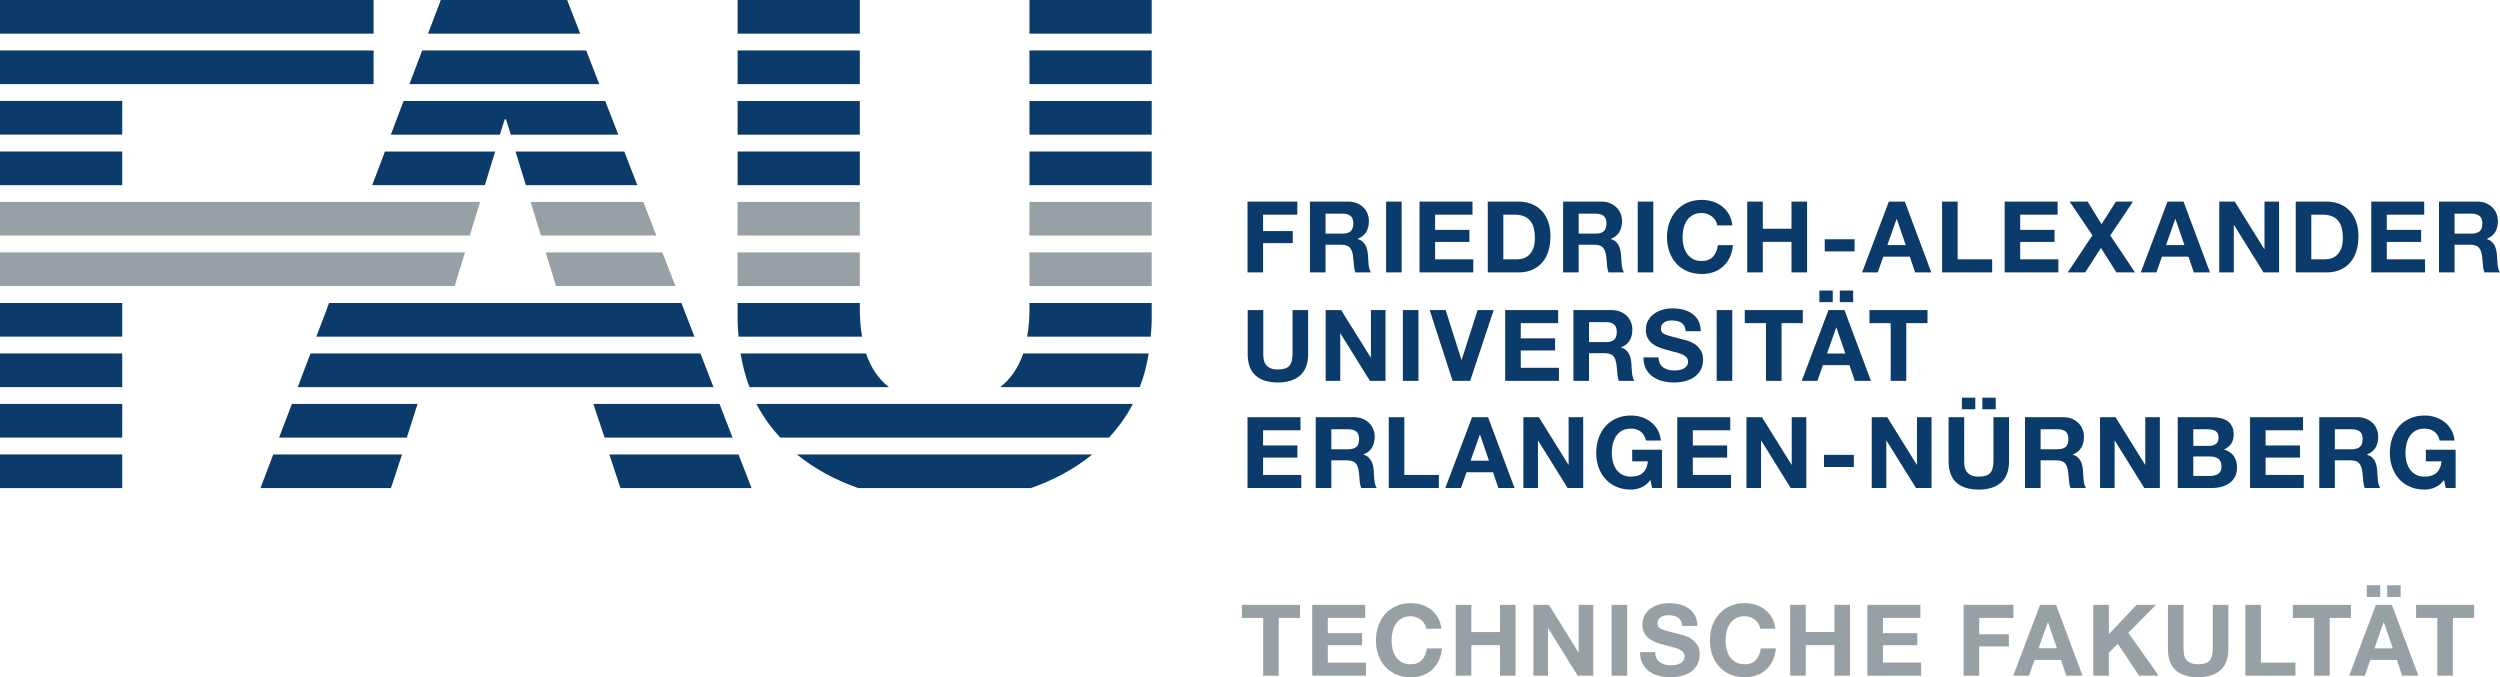 <?xml version="1.0" encoding="UTF-8" standalone="no"?>
<!-- Created with Inkscape (http://www.inkscape.org/) -->

<svg
   xmlns:dc="http://purl.org/dc/elements/1.1/"
   xmlns:cc="http://creativecommons.org/ns#"
   xmlns:rdf="http://www.w3.org/1999/02/22-rdf-syntax-ns#"
   xmlns:svg="http://www.w3.org/2000/svg"
   xmlns="http://www.w3.org/2000/svg"
   xmlns:sodipodi="http://sodipodi.sourceforge.net/DTD/sodipodi-0.dtd"
   xmlns:inkscape="http://www.inkscape.org/namespaces/inkscape"
   version="1.1"
   width="270.709"
   height="73.336"
   id="svg2"
   xml:space="preserve"
   inkscape:version="0.48.2 r9819"
   sodipodi:docname="techfak.svg"><sodipodi:namedview
     pagecolor="#ffffff"
     bordercolor="#666666"
     borderopacity="1"
     objecttolerance="10"
     gridtolerance="10"
     guidetolerance="10"
     inkscape:pageopacity="0"
     inkscape:pageshadow="2"
     inkscape:window-width="1686"
     inkscape:window-height="1270"
     id="namedview78"
     showgrid="false"
     fit-margin-top="0"
     fit-margin-left="0"
     fit-margin-right="0"
     fit-margin-bottom="0"
     inkscape:zoom="0.43274117"
     inkscape:cx="-24.803125"
     inkscape:cy="9.2031284"
     inkscape:window-x="0"
     inkscape:window-y="0"
     inkscape:window-maximized="0"
     inkscape:current-layer="svg2" /><defs
     id="defs6"><clipPath
       id="clipPath16"><path
         d="m 0.015,159.307 595.26,0 0,-159.292 -595.26,0 0,159.292 z"
         id="path18"
         inkscape:connector-curvature="0" /></clipPath></defs><g
     transform="matrix(1.25,0,0,-1.25,-396.85,163.7)"
     id="g10"><g
       transform="translate(425.066,77.43)"
       id="g22"><path
         d="m 0,0 0,1.135 5.027,0 0,-1.135 -1.838,0 0,-5 -1.35,0 0,5 L 0,0 z m 10.676,1.135 0,-1.135 -3.24,0 0,-1.315 2.974,0 0,-1.048 -2.974,0 0,-1.504 3.309,0 0,-1.133 -4.658,0 0,6.135 4.589,0 z m 5.138,-1.638 c -0.08,0.129 -0.181,0.243 -0.301,0.339 -0.121,0.098 -0.257,0.174 -0.409,0.229 -0.151,0.054 -0.31,0.081 -0.477,0.081 -0.303,0 -0.561,-0.059 -0.773,-0.176 -0.212,-0.117 -0.384,-0.275 -0.516,-0.473 -0.132,-0.198 -0.227,-0.422 -0.288,-0.674 -0.06,-0.253 -0.09,-0.513 -0.09,-0.782 0,-0.258 0.03,-0.509 0.09,-0.752 0.061,-0.244 0.156,-0.463 0.288,-0.658 0.132,-0.195 0.304,-0.351 0.516,-0.468 0.212,-0.118 0.47,-0.177 0.773,-0.177 0.413,0 0.735,0.126 0.967,0.378 0.233,0.253 0.374,0.585 0.426,0.997 l 1.307,0 c -0.036,-0.383 -0.124,-0.73 -0.268,-1.039 -0.143,-0.31 -0.331,-0.573 -0.566,-0.791 -0.236,-0.218 -0.511,-0.384 -0.826,-0.498 -0.314,-0.115 -0.662,-0.172 -1.04,-0.172 -0.468,0 -0.892,0.082 -1.267,0.244 -0.376,0.164 -0.692,0.389 -0.949,0.676 -0.258,0.286 -0.456,0.622 -0.593,1.009 -0.139,0.387 -0.207,0.804 -0.207,1.251 0,0.458 0.068,0.883 0.207,1.276 0.137,0.393 0.335,0.734 0.593,1.027 0.257,0.292 0.573,0.521 0.949,0.688 0.375,0.165 0.799,0.248 1.267,0.248 0.339,0 0.659,-0.048 0.958,-0.145 0.302,-0.098 0.571,-0.239 0.808,-0.426 0.238,-0.186 0.435,-0.417 0.59,-0.692 0.154,-0.274 0.252,-0.59 0.292,-0.945 l -1.307,0 c -0.022,0.154 -0.074,0.296 -0.154,0.425 m 4.056,1.638 0,-2.356 2.484,0 0,2.356 1.349,0 0,-6.135 -1.349,0 0,2.646 -2.484,0 0,-2.646 -1.35,0 0,6.135 1.35,0 z m 6.721,0 2.562,-4.117 0.016,0 0,4.117 1.264,0 0,-6.135 -1.349,0 -2.553,4.106 -0.018,0 0,-4.106 -1.263,0 0,6.135 1.341,0 z M 33.372,-5 l -1.349,0 0,6.135 1.349,0 0,-6.135 z m 2.532,1.511 c 0.074,-0.143 0.174,-0.26 0.297,-0.348 0.123,-0.089 0.267,-0.155 0.433,-0.198 0.166,-0.043 0.338,-0.065 0.516,-0.065 0.12,0 0.249,0.011 0.387,0.031 0.136,0.019 0.266,0.058 0.386,0.116 0.121,0.057 0.221,0.136 0.301,0.236 0.08,0.1 0.12,0.228 0.12,0.382 0,0.166 -0.053,0.301 -0.158,0.404 -0.106,0.103 -0.245,0.189 -0.417,0.259 -0.172,0.068 -0.366,0.128 -0.585,0.179 -0.217,0.053 -0.437,0.11 -0.662,0.173 -0.229,0.057 -0.452,0.127 -0.67,0.21 -0.218,0.084 -0.412,0.19 -0.584,0.322 -0.172,0.133 -0.312,0.297 -0.417,0.495 -0.106,0.197 -0.159,0.437 -0.159,0.717 0,0.316 0.067,0.589 0.202,0.821 0.135,0.232 0.311,0.425 0.528,0.58 0.218,0.154 0.464,0.27 0.74,0.344 0.275,0.075 0.549,0.111 0.824,0.111 0.321,0 0.63,-0.035 0.925,-0.107 0.294,-0.071 0.557,-0.188 0.786,-0.348 0.229,-0.16 0.411,-0.365 0.546,-0.615 0.133,-0.249 0.202,-0.551 0.202,-0.906 l -1.307,0 c -0.012,0.183 -0.05,0.335 -0.116,0.456 -0.066,0.12 -0.153,0.214 -0.262,0.283 -0.109,0.069 -0.233,0.118 -0.374,0.146 -0.14,0.029 -0.293,0.043 -0.46,0.043 -0.108,0 -0.217,-0.011 -0.326,-0.034 -0.109,-0.023 -0.208,-0.064 -0.297,-0.12 -0.089,-0.058 -0.162,-0.129 -0.219,-0.215 -0.057,-0.086 -0.086,-0.195 -0.086,-0.327 0,-0.12 0.023,-0.218 0.069,-0.292 0.046,-0.074 0.136,-0.144 0.27,-0.206 0.135,-0.063 0.322,-0.126 0.559,-0.189 0.237,-0.064 0.55,-0.143 0.933,-0.241 0.114,-0.023 0.273,-0.065 0.477,-0.125 0.203,-0.06 0.404,-0.155 0.606,-0.288 0.201,-0.132 0.374,-0.308 0.519,-0.529 0.148,-0.22 0.22,-0.502 0.22,-0.846 0,-0.281 -0.055,-0.541 -0.164,-0.781 -0.109,-0.242 -0.27,-0.449 -0.485,-0.624 -0.214,-0.174 -0.481,-0.311 -0.799,-0.408 -0.318,-0.097 -0.686,-0.146 -1.105,-0.146 -0.338,0 -0.666,0.041 -0.983,0.125 -0.319,0.083 -0.6,0.213 -0.843,0.39 -0.243,0.178 -0.437,0.405 -0.58,0.68 -0.144,0.274 -0.212,0.601 -0.206,0.979 l 1.305,0 c 0,-0.206 0.038,-0.381 0.113,-0.524 m 8.836,2.986 c -0.08,0.129 -0.18,0.243 -0.301,0.339 -0.12,0.098 -0.256,0.174 -0.407,0.229 -0.153,0.054 -0.311,0.081 -0.477,0.081 -0.305,0 -0.562,-0.059 -0.774,-0.176 -0.211,-0.117 -0.383,-0.275 -0.516,-0.473 -0.132,-0.198 -0.228,-0.422 -0.288,-0.674 -0.06,-0.253 -0.09,-0.513 -0.09,-0.782 0,-0.258 0.03,-0.509 0.09,-0.752 0.06,-0.244 0.156,-0.463 0.288,-0.658 0.133,-0.195 0.305,-0.351 0.516,-0.468 0.212,-0.118 0.469,-0.177 0.774,-0.177 0.412,0 0.734,0.126 0.966,0.378 0.231,0.253 0.374,0.585 0.426,0.997 l 1.306,0 c -0.035,-0.383 -0.123,-0.73 -0.266,-1.039 -0.144,-0.31 -0.333,-0.573 -0.568,-0.791 -0.235,-0.218 -0.509,-0.384 -0.825,-0.498 -0.314,-0.115 -0.661,-0.172 -1.039,-0.172 -0.471,0 -0.893,0.082 -1.268,0.244 -0.375,0.164 -0.692,0.389 -0.95,0.676 -0.257,0.286 -0.456,0.622 -0.593,1.009 -0.137,0.387 -0.206,0.804 -0.206,1.251 0,0.458 0.069,0.883 0.206,1.276 0.137,0.393 0.336,0.734 0.593,1.027 0.258,0.292 0.575,0.521 0.95,0.688 0.375,0.165 0.797,0.248 1.268,0.248 0.338,0 0.657,-0.048 0.957,-0.145 0.301,-0.098 0.57,-0.239 0.809,-0.426 0.238,-0.186 0.433,-0.417 0.589,-0.692 0.154,-0.274 0.252,-0.59 0.292,-0.945 l -1.307,0 c -0.023,0.154 -0.074,0.296 -0.155,0.425 m 4.099,1.638 0,-2.356 2.484,0 0,2.356 1.349,0 0,-6.135 -1.349,0 0,2.646 -2.484,0 0,-2.646 -1.349,0 0,6.135 1.349,0 z m 9.928,0 0,-1.135 -3.24,0 0,-1.315 2.972,0 0,-1.048 -2.972,0 0,-1.504 3.308,0 0,-1.133 -4.658,0 0,6.135 4.59,0 z m 8.061,0 0,-1.135 -2.965,0 0,-1.418 2.569,0 0,-1.048 -2.569,0 0,-2.534 -1.35,0 0,6.135 4.315,0 z m 3.771,-3.765 -0.772,2.252 -0.018,0 -0.799,-2.252 1.589,0 z M 70.523,1.135 72.817,-5 l -1.401,0 -0.463,1.364 -2.296,0 -0.481,-1.364 -1.358,0 2.321,6.135 1.384,0 z m 4.575,0 0,-2.544 2.397,2.544 1.685,0 -2.397,-2.424 2.63,-3.711 -1.695,0 -1.847,2.758 -0.773,-0.783 0,-1.975 -1.35,0 0,6.135 1.35,0 z m 9.655,-5.669 c -0.464,-0.403 -1.105,-0.605 -1.924,-0.605 -0.832,0 -1.474,0.201 -1.93,0.601 -0.455,0.401 -0.683,1.02 -0.683,1.857 l 0,3.816 1.349,0 0,-3.816 c 0,-0.167 0.015,-0.33 0.043,-0.49 0.029,-0.161 0.089,-0.303 0.18,-0.426 0.092,-0.123 0.219,-0.223 0.383,-0.3 0.163,-0.078 0.382,-0.117 0.658,-0.117 0.481,0 0.814,0.108 0.997,0.323 0.183,0.214 0.275,0.551 0.275,1.01 l 0,3.816 1.35,0 0,-3.816 c 0,-0.831 -0.233,-1.448 -0.698,-1.853 m 3.518,5.669 0,-5.002 2.991,0 0,-1.133 -4.34,0 0,6.135 1.349,0 z M 91.04,0 l 0,1.135 5.028,0 0,-1.135 -1.839,0 0,-5 -1.35,0 0,5 -1.839,0 z m 7.563,1.822 -1.16,0 0,1.006 1.16,0 0,-1.006 z m 1.77,0 -1.161,0 0,1.006 1.161,0 0,-1.006 z m -0.678,-4.452 -0.774,2.252 -0.017,0 -0.8,-2.252 1.591,0 z m -0.078,3.765 2.295,-6.135 -1.402,0 -0.464,1.364 -2.294,0 -0.481,-1.364 -1.358,0 2.32,6.135 1.384,0 z M 101.712,0 l 0,1.135 5.029,0 0,-1.135 -1.84,0 0,-5 -1.349,0 0,5 -1.84,0"
         id="path24"
         style="fill:#96a0a5;fill-opacity:1;fill-rule:nonzero;stroke:none"
         inkscape:connector-curvature="0" /></g><g
       transform="translate(430.137,94.82)"
       id="g26"><path
         d="m 0,0 0,-1.135 -3.241,0 0,-1.314 2.974,0 0,-1.049 -2.974,0 0,-1.504 3.309,0 0,-1.134 -4.658,0 L -4.59,0 0,0 z m 4.148,-2.776 c 0.311,0 0.542,0.068 0.697,0.206 0.156,0.138 0.233,0.361 0.233,0.671 0,0.297 -0.077,0.514 -0.233,0.649 -0.155,0.135 -0.386,0.202 -0.697,0.202 l -1.476,0 0,-1.728 1.476,0 z M 4.631,0 c 0.274,0 0.523,-0.044 0.743,-0.134 0.22,-0.088 0.409,-0.21 0.567,-0.365 0.157,-0.154 0.278,-0.334 0.36,-0.537 0.084,-0.203 0.125,-0.423 0.125,-0.657 0,-0.361 -0.076,-0.673 -0.227,-0.936 C 6.048,-2.893 5.8,-3.094 5.456,-3.231 l 0,-0.018 C 5.622,-3.294 5.759,-3.365 5.868,-3.46 5.976,-3.554 6.066,-3.665 6.134,-3.794 6.203,-3.923 6.254,-4.065 6.285,-4.22 6.316,-4.374 6.338,-4.529 6.349,-4.684 6.355,-4.781 6.361,-4.896 6.367,-5.027 6.373,-5.16 6.383,-5.294 6.397,-5.431 6.411,-5.569 6.434,-5.699 6.466,-5.823 6.497,-5.946 6.545,-6.05 6.607,-6.136 l -1.349,0 C 5.183,-5.941 5.137,-5.71 5.121,-5.44 5.103,-5.171 5.078,-4.913 5.044,-4.667 4.997,-4.346 4.9,-4.11 4.751,-3.961 4.602,-3.813 4.358,-3.739 4.019,-3.739 l -1.347,0 0,-2.397 -1.35,0 0,6.136 3.309,0 z m 4.365,0 0,-5.002 2.99,0 0,-1.134 -4.34,0 0,6.136 1.35,0 z m 7.331,-3.765 -0.775,2.253 -0.016,0 -0.8,-2.253 1.591,0 z M 16.249,0 l 2.295,-6.136 -1.402,0 -0.464,1.366 -2.294,0 -0.482,-1.366 -1.357,0 2.32,6.136 1.384,0 z m 4.4,0 2.562,-4.117 0.016,0 0,4.117 1.264,0 0,-6.136 -1.349,0 -2.553,4.107 -0.018,0 0,-4.107 -1.263,0 0,6.136 1.341,0 z m 8.869,-6.089 c -0.292,-0.123 -0.587,-0.184 -0.884,-0.184 -0.47,0 -0.893,0.081 -1.268,0.245 -0.375,0.162 -0.692,0.387 -0.949,0.674 -0.259,0.286 -0.456,0.624 -0.594,1.01 -0.137,0.386 -0.206,0.803 -0.206,1.25 0,0.458 0.069,0.884 0.206,1.277 0.138,0.392 0.335,0.734 0.594,1.026 0.257,0.292 0.574,0.521 0.949,0.688 0.375,0.166 0.798,0.249 1.268,0.249 0.314,0 0.62,-0.047 0.915,-0.142 0.294,-0.094 0.561,-0.233 0.799,-0.417 0.238,-0.183 0.434,-0.409 0.588,-0.678 0.156,-0.269 0.249,-0.579 0.284,-0.929 l -1.29,0 c -0.08,0.344 -0.234,0.601 -0.463,0.774 -0.229,0.172 -0.507,0.257 -0.833,0.257 -0.305,0 -0.562,-0.058 -0.775,-0.176 -0.211,-0.117 -0.383,-0.275 -0.516,-0.472 -0.13,-0.199 -0.227,-0.423 -0.287,-0.675 -0.06,-0.252 -0.09,-0.513 -0.09,-0.782 0,-0.258 0.03,-0.509 0.09,-0.752 0.06,-0.243 0.157,-0.463 0.287,-0.657 0.133,-0.195 0.305,-0.351 0.516,-0.469 0.213,-0.117 0.47,-0.176 0.775,-0.176 0.446,0 0.792,0.114 1.036,0.339 0.242,0.227 0.384,0.555 0.424,0.985 l -1.358,0 0,1.006 2.578,0 0,-3.318 -0.858,0 -0.138,0.696 c -0.241,-0.31 -0.507,-0.526 -0.8,-0.649 m 7.71,6.089 0,-1.135 -3.241,0 0,-1.314 2.974,0 0,-1.049 -2.974,0 0,-1.504 3.31,0 0,-1.134 -4.659,0 0,6.136 4.59,0 z m 2.747,0 2.562,-4.117 0.017,0 0,4.117 1.264,0 0,-6.136 -1.35,0 -2.552,4.107 -0.017,0 0,-4.107 -1.265,0 0,6.136 1.341,0 z m 7.96,-4.315 -2.587,0 0,1.049 2.587,0 0,-1.049 z M 50.827,0 l 2.561,-4.117 0.017,0 0,4.117 1.264,0 0,-6.136 -1.35,0 -2.552,4.107 -0.017,0 0,-4.107 -1.263,0 0,6.136 1.34,0 z m 7.63,0.688 -1.16,0 0,1.005 1.16,0 0,-1.005 z m 1.77,0 -1.16,0 0,1.005 1.16,0 0,-1.005 z m 0.456,-6.356 c -0.464,-0.404 -1.106,-0.605 -1.924,-0.605 -0.832,0 -1.475,0.199 -1.93,0.601 -0.456,0.401 -0.684,1.02 -0.684,1.856 l 0,3.816 1.349,0 0,-3.816 c 0,-0.166 0.015,-0.329 0.044,-0.49 0.028,-0.16 0.089,-0.302 0.18,-0.424 0.092,-0.124 0.219,-0.225 0.382,-0.302 0.164,-0.077 0.383,-0.116 0.659,-0.116 0.481,0 0.813,0.107 0.996,0.323 0.183,0.215 0.275,0.551 0.275,1.009 l 0,3.816 1.349,0 0,-3.816 c 0,-0.83 -0.232,-1.448 -0.696,-1.852 m 4.91,2.892 c 0.309,0 0.541,0.068 0.696,0.206 0.155,0.138 0.232,0.361 0.232,0.671 0,0.297 -0.077,0.514 -0.232,0.649 -0.155,0.135 -0.387,0.202 -0.696,0.202 l -1.478,0 0,-1.728 1.478,0 z M 66.074,0 c 0.275,0 0.523,-0.044 0.744,-0.134 0.221,-0.088 0.409,-0.21 0.567,-0.365 0.159,-0.154 0.278,-0.334 0.361,-0.537 0.084,-0.203 0.124,-0.423 0.124,-0.657 0,-0.361 -0.075,-0.673 -0.228,-0.936 -0.151,-0.264 -0.398,-0.465 -0.742,-0.602 l 0,-0.018 c 0.166,-0.045 0.303,-0.116 0.412,-0.211 0.11,-0.094 0.197,-0.205 0.267,-0.334 0.068,-0.129 0.119,-0.271 0.149,-0.426 0.031,-0.154 0.054,-0.309 0.066,-0.464 0.006,-0.097 0.01,-0.212 0.016,-0.343 0.006,-0.133 0.017,-0.267 0.031,-0.404 0.014,-0.138 0.037,-0.268 0.069,-0.392 0.031,-0.123 0.078,-0.227 0.141,-0.313 l -1.349,0 c -0.075,0.195 -0.12,0.426 -0.138,0.696 -0.017,0.269 -0.043,0.527 -0.077,0.773 -0.046,0.321 -0.144,0.557 -0.292,0.706 -0.149,0.148 -0.393,0.222 -0.73,0.222 l -1.35,0 0,-2.397 -1.35,0 0,6.136 3.309,0 z m 4.529,0 2.562,-4.117 0.016,0 0,4.117 1.263,0 0,-6.136 -1.349,0 -2.553,4.107 -0.017,0 0,-4.107 -1.263,0 0,6.136 1.341,0 z m 8.105,-2.483 c 0.241,0 0.439,0.056 0.593,0.171 0.155,0.115 0.233,0.301 0.233,0.559 0,0.143 -0.026,0.26 -0.078,0.352 -0.051,0.092 -0.12,0.163 -0.206,0.215 -0.086,0.051 -0.185,0.088 -0.297,0.107 -0.111,0.02 -0.228,0.031 -0.348,0.031 l -1.263,0 0,-1.435 1.366,0 z M 78.88,0 c 0.293,0 0.558,-0.026 0.799,-0.077 0.241,-0.052 0.448,-0.136 0.62,-0.254 0.171,-0.117 0.304,-0.273 0.399,-0.468 0.094,-0.196 0.142,-0.436 0.142,-0.722 0,-0.31 -0.071,-0.567 -0.211,-0.774 -0.14,-0.206 -0.348,-0.375 -0.623,-0.506 0.378,-0.109 0.661,-0.301 0.846,-0.572 0.187,-0.272 0.28,-0.6 0.28,-0.985 0,-0.309 -0.06,-0.576 -0.181,-0.803 -0.12,-0.226 -0.282,-0.411 -0.485,-0.554 -0.204,-0.144 -0.435,-0.249 -0.697,-0.318 -0.26,-0.069 -0.528,-0.103 -0.803,-0.103 l -2.973,0 0,6.136 2.887,0 z m -0.094,-5.088 c 0.131,0 0.258,0.013 0.378,0.039 0.12,0.026 0.225,0.069 0.318,0.129 0.091,0.06 0.164,0.142 0.219,0.245 0.054,0.103 0.082,0.235 0.082,0.395 0,0.316 -0.09,0.54 -0.267,0.675 -0.178,0.134 -0.412,0.202 -0.705,0.202 l -1.469,0 0,-1.685 1.444,0 z m 8.06,5.088 0,-1.135 -3.24,0 0,-1.314 2.974,0 0,-1.049 -2.974,0 0,-1.504 3.309,0 0,-1.134 -4.658,0 0,6.136 4.589,0 z m 4.236,-2.776 c 0.308,0 0.541,0.068 0.695,0.206 0.155,0.138 0.232,0.361 0.232,0.671 0,0.297 -0.077,0.514 -0.232,0.649 -0.154,0.135 -0.387,0.202 -0.695,0.202 l -1.479,0 0,-1.728 1.479,0 z M 91.563,0 c 0.275,0 0.523,-0.044 0.743,-0.134 0.22,-0.088 0.41,-0.21 0.567,-0.365 0.158,-0.154 0.278,-0.334 0.361,-0.537 0.083,-0.203 0.125,-0.423 0.125,-0.657 0,-0.361 -0.076,-0.673 -0.228,-0.936 -0.152,-0.264 -0.4,-0.465 -0.744,-0.602 l 0,-0.018 c 0.166,-0.045 0.304,-0.116 0.414,-0.211 0.107,-0.094 0.197,-0.205 0.266,-0.334 0.068,-0.129 0.118,-0.271 0.15,-0.426 0.032,-0.154 0.052,-0.309 0.065,-0.464 0.005,-0.097 0.011,-0.212 0.018,-0.343 0.004,-0.133 0.014,-0.267 0.029,-0.404 0.014,-0.138 0.037,-0.268 0.068,-0.392 0.032,-0.123 0.079,-0.227 0.142,-0.313 l -1.349,0 c -0.074,0.195 -0.121,0.426 -0.138,0.696 -0.016,0.269 -0.043,0.527 -0.077,0.773 -0.046,0.321 -0.143,0.557 -0.293,0.706 -0.148,0.148 -0.391,0.222 -0.729,0.222 l -1.35,0 0,-2.397 -1.349,0 0,6.136 3.309,0 z m 6.705,-6.089 c -0.291,-0.123 -0.587,-0.184 -0.884,-0.184 -0.47,0 -0.893,0.081 -1.268,0.245 -0.376,0.162 -0.692,0.387 -0.95,0.674 -0.258,0.286 -0.455,0.624 -0.593,1.01 -0.138,0.386 -0.206,0.803 -0.206,1.25 0,0.458 0.068,0.884 0.206,1.277 0.138,0.392 0.335,0.734 0.593,1.026 0.258,0.292 0.574,0.521 0.95,0.688 0.375,0.166 0.798,0.249 1.268,0.249 0.314,0 0.62,-0.047 0.915,-0.142 0.295,-0.094 0.561,-0.233 0.799,-0.417 0.238,-0.183 0.434,-0.409 0.589,-0.678 0.154,-0.269 0.249,-0.579 0.283,-0.929 l -1.289,0 c -0.08,0.344 -0.235,0.601 -0.464,0.774 -0.229,0.172 -0.507,0.257 -0.833,0.257 -0.304,0 -0.562,-0.058 -0.774,-0.176 -0.212,-0.117 -0.385,-0.275 -0.516,-0.472 -0.132,-0.199 -0.227,-0.423 -0.287,-0.675 -0.061,-0.252 -0.09,-0.513 -0.09,-0.782 0,-0.258 0.029,-0.509 0.09,-0.752 0.06,-0.243 0.155,-0.463 0.287,-0.657 0.131,-0.195 0.304,-0.351 0.516,-0.469 0.212,-0.117 0.47,-0.176 0.774,-0.176 0.447,0 0.792,0.114 1.035,0.339 0.244,0.227 0.385,0.555 0.425,0.985 l -1.357,0 0,1.006 2.578,0 0,-3.318 -0.859,0 -0.138,0.696 c -0.24,-0.31 -0.507,-0.526 -0.8,-0.649"
         id="path28"
         style="fill:#0b3b6a;fill-opacity:1;fill-rule:nonzero;stroke:none"
         inkscape:connector-curvature="0" /></g><g
       transform="translate(430.104,98.433)"
       id="g30"><path
         d="m 0,0 c -0.465,-0.403 -1.107,-0.606 -1.926,-0.606 -0.831,0 -1.475,0.201 -1.93,0.603 -0.455,0.4 -0.684,1.019 -0.684,1.856 l 0,3.815 1.35,0 0,-3.815 c 0,-0.167 0.015,-0.33 0.043,-0.491 0.028,-0.16 0.089,-0.301 0.181,-0.425 0.091,-0.123 0.218,-0.223 0.382,-0.3 0.164,-0.078 0.382,-0.117 0.658,-0.117 0.48,0 0.813,0.107 0.996,0.323 0.183,0.215 0.275,0.552 0.275,1.01 l 0,3.815 1.349,0 0,-3.815 C 0.694,1.021 0.462,0.404 0,0 m 3.556,5.668 2.563,-4.117 0.016,0 0,4.117 1.264,0 0,-6.136 -1.35,0 -2.552,4.108 -0.018,0 0,-4.108 -1.263,0 0,6.136 1.34,0 z m 6.695,-6.136 -1.349,0 0,6.136 1.349,0 0,-6.136 z m 2.959,0 -1.985,6.136 1.384,0 1.367,-4.314 0.018,0 1.382,4.314 1.393,0 -2.037,-6.136 -1.522,0 z m 9.145,6.136 0,-1.134 -3.24,0 0,-1.315 2.973,0 0,-1.049 -2.973,0 0,-1.504 3.309,0 0,-1.134 -4.659,0 0,6.136 4.59,0 z m 4.149,-2.775 c 0.31,0 0.541,0.068 0.697,0.206 0.154,0.137 0.231,0.36 0.231,0.67 0,0.298 -0.077,0.514 -0.231,0.649 -0.156,0.134 -0.387,0.202 -0.697,0.202 l -1.477,0 0,-1.727 1.477,0 z m 0.482,2.775 c 0.274,0 0.522,-0.044 0.743,-0.133 0.221,-0.089 0.41,-0.21 0.567,-0.365 0.158,-0.155 0.278,-0.334 0.361,-0.537 0.084,-0.204 0.125,-0.423 0.125,-0.658 0,-0.361 -0.076,-0.673 -0.228,-0.936 C 28.402,2.775 28.155,2.575 27.81,2.437 l 0,-0.018 c 0.166,-0.045 0.305,-0.115 0.413,-0.21 0.109,-0.094 0.197,-0.206 0.267,-0.335 0.068,-0.129 0.118,-0.271 0.15,-0.426 0.031,-0.155 0.053,-0.309 0.065,-0.464 0.005,-0.097 0.011,-0.212 0.017,-0.343 0.005,-0.132 0.015,-0.267 0.029,-0.405 0.015,-0.137 0.039,-0.267 0.07,-0.39 0.031,-0.123 0.078,-0.228 0.141,-0.314 l -1.348,0 c -0.075,0.195 -0.121,0.427 -0.139,0.696 -0.016,0.269 -0.043,0.527 -0.076,0.773 -0.047,0.321 -0.144,0.556 -0.293,0.706 -0.149,0.148 -0.393,0.222 -0.731,0.222 l -1.348,0 0,-2.397 -1.35,0 0,6.136 3.309,0 z m 4.177,-4.623 c 0.074,-0.144 0.172,-0.26 0.296,-0.348 0.123,-0.09 0.268,-0.155 0.434,-0.199 0.166,-0.042 0.338,-0.063 0.516,-0.063 0.121,0 0.25,0.009 0.386,0.029 0.138,0.02 0.267,0.059 0.387,0.116 0.12,0.058 0.22,0.136 0.301,0.236 0.08,0.101 0.12,0.229 0.12,0.383 0,0.166 -0.053,0.301 -0.159,0.404 C 33.338,1.707 33.2,1.792 33.027,1.86 32.855,1.929 32.661,1.99 32.443,2.041 32.225,2.093 32.004,2.15 31.782,2.213 31.552,2.271 31.329,2.34 31.111,2.424 30.893,2.507 30.698,2.614 30.526,2.746 30.354,2.878 30.215,3.043 30.11,3.24 c -0.107,0.198 -0.159,0.438 -0.159,0.718 0,0.315 0.067,0.588 0.202,0.821 0.134,0.232 0.31,0.425 0.528,0.58 0.218,0.155 0.464,0.269 0.739,0.344 0.276,0.074 0.55,0.111 0.826,0.111 0.321,0 0.628,-0.035 0.923,-0.107 0.295,-0.072 0.557,-0.187 0.787,-0.348 0.229,-0.161 0.411,-0.365 0.545,-0.615 0.135,-0.248 0.203,-0.551 0.203,-0.907 l -1.307,0 C 33.385,4.021 33.346,4.173 33.282,4.294 33.215,4.414 33.127,4.508 33.019,4.577 32.91,4.646 32.786,4.694 32.646,4.723 32.505,4.751 32.352,4.766 32.185,4.766 32.077,4.766 31.967,4.754 31.859,4.731 31.75,4.708 31.651,4.668 31.562,4.611 31.473,4.554 31.401,4.482 31.343,4.396 31.286,4.311 31.257,4.202 31.257,4.07 c 0,-0.12 0.023,-0.217 0.069,-0.292 0.046,-0.074 0.135,-0.143 0.271,-0.207 0.134,-0.063 0.32,-0.126 0.559,-0.189 0.237,-0.063 0.548,-0.143 0.931,-0.24 C 33.203,3.119 33.361,3.077 33.565,3.017 33.768,2.957 33.97,2.861 34.17,2.729 34.371,2.598 34.544,2.421 34.691,2.2 34.836,1.979 34.909,1.698 34.909,1.354 34.909,1.073 34.855,0.813 34.747,0.572 34.638,0.331 34.475,0.123 34.26,-0.051 34.045,-0.226 33.78,-0.362 33.461,-0.46 c -0.318,-0.097 -0.686,-0.146 -1.103,-0.146 -0.339,0 -0.667,0.042 -0.985,0.125 -0.318,0.083 -0.599,0.213 -0.841,0.391 -0.245,0.177 -0.438,0.404 -0.581,0.678 -0.143,0.276 -0.212,0.603 -0.206,0.981 l 1.306,0 c 0,-0.207 0.037,-0.381 0.112,-0.524 m 6.273,-1.513 -1.35,0 0,6.136 1.35,0 0,-6.136 z m 1.083,5.002 0,1.134 5.028,0 0,-1.134 -1.839,0 0,-5.002 -1.35,0 0,5.002 -1.839,0 z m 7.623,1.822 -1.16,0 0,1.006 1.16,0 0,-1.006 z m 1.771,0 -1.162,0 0,1.006 1.162,0 0,-1.006 z m -0.679,-4.452 -0.774,2.252 -0.016,0 -0.8,-2.252 1.59,0 z m -0.078,3.764 2.296,-6.136 -1.403,0 -0.463,1.366 -2.294,0 -0.482,-1.366 -1.357,0 2.32,6.136 1.383,0 z m 2.166,-1.134 0,1.134 5.028,0 0,-1.134 -1.839,0 0,-5.002 -1.349,0 0,5.002 -1.84,0"
         id="path32"
         style="fill:#0b3b6a;fill-opacity:1;fill-rule:nonzero;stroke:none"
         inkscape:connector-curvature="0" /></g><g
       transform="translate(429.861,113.498)"
       id="g34"><path
         d="m 0,0 0,-1.134 -2.965,0 0,-1.418 2.571,0 0,-1.049 -2.571,0 0,-2.535 -1.349,0 0,6.136 L 0,0 z m 3.925,-2.776 c 0.31,0 0.542,0.069 0.695,0.206 0.156,0.138 0.233,0.361 0.233,0.671 0,0.297 -0.077,0.514 -0.233,0.648 -0.153,0.135 -0.385,0.202 -0.695,0.202 l -1.478,0 0,-1.727 1.478,0 z M 4.407,0 C 4.682,0 4.929,-0.044 5.149,-0.133 5.37,-0.222 5.559,-0.344 5.717,-0.499 5.874,-0.653 5.994,-0.833 6.077,-1.036 6.16,-1.239 6.202,-1.459 6.202,-1.693 6.202,-2.054 6.126,-2.366 5.975,-2.63 5.823,-2.894 5.576,-3.094 5.231,-3.231 l 0,-0.018 C 5.398,-3.294 5.535,-3.365 5.644,-3.459 5.752,-3.554 5.841,-3.666 5.91,-3.794 5.979,-3.923 6.03,-4.065 6.061,-4.22 6.092,-4.375 6.114,-4.529 6.124,-4.684 6.13,-4.781 6.136,-4.896 6.142,-5.028 6.148,-5.16 6.158,-5.294 6.172,-5.432 6.186,-5.569 6.209,-5.699 6.242,-5.823 6.273,-5.946 6.32,-6.05 6.382,-6.136 l -1.348,0 C 4.959,-5.941 4.913,-5.71 4.897,-5.44 4.878,-5.171 4.853,-4.914 4.819,-4.667 4.773,-4.346 4.676,-4.111 4.527,-3.962 4.377,-3.814 4.134,-3.738 3.796,-3.738 l -1.349,0 0,-2.398 -1.35,0 0,6.136 3.31,0 z m 4.633,-6.136 -1.348,0 0,6.136 1.348,0 0,-6.136 z M 15.177,0 l 0,-1.134 -3.239,0 0,-1.315 2.973,0 0,-1.049 -2.973,0 0,-1.504 3.307,0 0,-1.134 -4.657,0 0,6.136 4.589,0 z m 3.875,-5.002 c 0.194,0 0.384,0.031 0.567,0.094 0.184,0.063 0.346,0.168 0.49,0.315 0.142,0.145 0.258,0.336 0.343,0.571 0.086,0.235 0.129,0.521 0.129,0.859 0,0.31 -0.03,0.589 -0.089,0.838 -0.061,0.249 -0.161,0.463 -0.297,0.64 -0.138,0.178 -0.32,0.314 -0.545,0.409 -0.227,0.094 -0.507,0.142 -0.839,0.142 l -0.963,0 0,-3.868 1.204,0 z M 19.146,0 c 0.395,0 0.764,-0.063 1.104,-0.189 0.341,-0.126 0.637,-0.315 0.885,-0.567 0.25,-0.252 0.444,-0.567 0.585,-0.946 0.141,-0.378 0.21,-0.822 0.21,-1.332 0,-0.447 -0.057,-0.86 -0.172,-1.237 C 21.644,-4.65 21.471,-4.976 21.239,-5.251 21.007,-5.526 20.717,-5.742 20.37,-5.9 20.024,-6.058 19.616,-6.136 19.146,-6.136 l -2.647,0 0,6.136 2.647,0 z m 6.707,-2.776 c 0.309,0 0.542,0.069 0.697,0.206 0.154,0.138 0.232,0.361 0.232,0.671 0,0.297 -0.078,0.514 -0.232,0.648 -0.155,0.135 -0.388,0.202 -0.697,0.202 l -1.478,0 0,-1.727 1.478,0 z M 26.334,0 c 0.275,0 0.524,-0.044 0.744,-0.133 0.221,-0.089 0.41,-0.211 0.567,-0.366 0.157,-0.154 0.278,-0.334 0.361,-0.537 0.083,-0.203 0.125,-0.423 0.125,-0.657 0,-0.361 -0.077,-0.673 -0.227,-0.937 -0.153,-0.264 -0.401,-0.464 -0.744,-0.601 l 0,-0.018 c 0.166,-0.045 0.303,-0.116 0.412,-0.21 0.109,-0.095 0.198,-0.207 0.266,-0.335 0.069,-0.129 0.119,-0.271 0.151,-0.426 0.032,-0.155 0.052,-0.309 0.064,-0.464 0.006,-0.097 0.012,-0.212 0.018,-0.344 0.006,-0.132 0.015,-0.266 0.03,-0.404 0.014,-0.137 0.037,-0.267 0.068,-0.391 0.032,-0.123 0.079,-0.227 0.142,-0.313 l -1.349,0 c -0.074,0.195 -0.121,0.426 -0.137,0.696 -0.017,0.269 -0.043,0.526 -0.078,0.773 -0.046,0.321 -0.143,0.556 -0.293,0.705 -0.148,0.148 -0.392,0.224 -0.73,0.224 l -1.349,0 0,-2.398 -1.349,0 0,6.136 3.308,0 z m 4.506,-6.136 -1.349,0 0,6.136 1.349,0 0,-6.136 z m 5.388,4.499 c -0.081,0.129 -0.182,0.241 -0.302,0.339 -0.12,0.097 -0.256,0.173 -0.408,0.228 -0.151,0.054 -0.311,0.082 -0.477,0.082 -0.303,0 -0.561,-0.059 -0.773,-0.177 -0.212,-0.117 -0.385,-0.274 -0.516,-0.472 -0.132,-0.198 -0.227,-0.423 -0.288,-0.675 -0.06,-0.252 -0.091,-0.513 -0.091,-0.782 0,-0.258 0.031,-0.509 0.091,-0.752 0.061,-0.244 0.156,-0.463 0.288,-0.658 0.131,-0.194 0.304,-0.351 0.516,-0.468 0.212,-0.117 0.47,-0.175 0.773,-0.175 0.412,0 0.735,0.125 0.967,0.376 0.233,0.253 0.374,0.585 0.426,0.998 l 1.306,0 c -0.034,-0.384 -0.123,-0.731 -0.266,-1.04 -0.144,-0.309 -0.333,-0.573 -0.568,-0.791 -0.235,-0.218 -0.51,-0.383 -0.825,-0.498 -0.315,-0.115 -0.661,-0.172 -1.04,-0.172 -0.469,0 -0.892,0.082 -1.267,0.245 -0.376,0.164 -0.693,0.388 -0.95,0.674 -0.258,0.287 -0.456,0.624 -0.593,1.011 -0.138,0.386 -0.206,0.803 -0.206,1.25 0,0.458 0.068,0.884 0.206,1.276 0.137,0.393 0.335,0.735 0.593,1.027 0.257,0.292 0.574,0.521 0.95,0.688 0.375,0.166 0.798,0.249 1.267,0.249 0.338,0 0.658,-0.049 0.958,-0.146 0.301,-0.097 0.571,-0.239 0.808,-0.425 0.238,-0.187 0.435,-0.417 0.589,-0.692 0.155,-0.276 0.252,-0.591 0.293,-0.945 l -1.307,0 c -0.023,0.154 -0.074,0.295 -0.154,0.425 M 40.326,0 l 0,-2.355 2.483,0 0,2.355 1.351,0 0,-6.136 -1.351,0 0,2.647 -2.483,0 0,-2.647 -1.35,0 0,6.136 1.35,0 z m 7.951,-4.314 -2.587,0 0,1.049 2.587,0 0,-1.049 z m 4.428,0.549 -0.772,2.252 -0.018,0 -0.798,-2.252 1.588,0 z M 52.628,0 l 2.295,-6.136 -1.401,0 -0.463,1.365 -2.296,0 -0.48,-1.365 -1.359,0 2.321,6.136 1.383,0 z m 4.575,0 0,-5.002 2.992,0 0,-1.134 -4.34,0 0,6.136 1.348,0 z m 8.661,0 0,-1.134 -3.241,0 0,-1.315 2.973,0 0,-1.049 -2.973,0 0,-1.504 3.309,0 0,-1.134 -4.658,0 0,6.136 4.59,0 z m 1.039,0 1.564,0 1.203,-1.96 1.246,1.96 1.479,0 -1.969,-2.931 2.141,-3.205 -1.608,0 -1.341,2.122 -1.366,-2.122 -1.512,0 2.14,3.214 L 66.903,0 z m 9.944,-3.765 -0.774,2.252 -0.017,0 -0.8,-2.252 1.591,0 z M 76.77,0 l 2.294,-6.136 -1.401,0 -0.464,1.365 -2.294,0 -0.482,-1.365 -1.357,0 L 75.385,0 76.77,0 z m 4.437,0 2.561,-4.117 0.017,0 0,4.117 1.263,0 0,-6.136 -1.349,0 -2.553,4.108 -0.017,0 0,-4.108 -1.263,0 0,6.136 1.341,0 z m 7.837,-5.002 c 0.196,0 0.384,0.031 0.568,0.094 0.183,0.063 0.346,0.168 0.49,0.315 0.142,0.145 0.257,0.336 0.343,0.571 0.087,0.235 0.129,0.521 0.129,0.859 0,0.31 -0.03,0.589 -0.089,0.838 -0.061,0.249 -0.159,0.463 -0.298,0.64 -0.137,0.178 -0.319,0.314 -0.545,0.409 -0.227,0.094 -0.506,0.142 -0.838,0.142 l -0.963,0 0,-3.868 1.203,0 z M 89.139,0 c 0.396,0 0.764,-0.063 1.104,-0.189 0.341,-0.126 0.636,-0.315 0.886,-0.567 0.249,-0.252 0.444,-0.567 0.584,-0.946 0.141,-0.378 0.21,-0.822 0.21,-1.332 0,-0.447 -0.056,-0.86 -0.172,-1.237 C 91.637,-4.65 91.464,-4.976 91.232,-5.251 91,-5.526 90.71,-5.742 90.365,-5.9 90.017,-6.058 89.609,-6.136 89.139,-6.136 l -2.647,0 0,6.136 2.647,0 z m 8.482,0 0,-1.134 -3.24,0 0,-1.315 2.974,0 0,-1.049 -2.974,0 0,-1.504 3.31,0 0,-1.134 -4.658,0 0,6.136 4.588,0 z m 4.107,-2.776 c 0.309,0 0.541,0.069 0.696,0.206 0.155,0.138 0.233,0.361 0.233,0.671 0,0.297 -0.078,0.514 -0.233,0.648 -0.155,0.135 -0.387,0.202 -0.696,0.202 l -1.478,0 0,-1.727 1.478,0 z M 102.209,0 c 0.276,0 0.524,-0.044 0.743,-0.133 0.221,-0.089 0.411,-0.211 0.568,-0.366 0.158,-0.154 0.278,-0.334 0.36,-0.537 0.084,-0.203 0.125,-0.423 0.125,-0.657 0,-0.361 -0.076,-0.673 -0.227,-0.937 -0.152,-0.264 -0.4,-0.464 -0.744,-0.601 l 0,-0.018 c 0.167,-0.045 0.304,-0.116 0.413,-0.21 0.108,-0.095 0.198,-0.207 0.267,-0.335 0.068,-0.129 0.117,-0.271 0.15,-0.426 0.031,-0.155 0.052,-0.309 0.064,-0.464 0.006,-0.097 0.012,-0.212 0.018,-0.344 0.006,-0.132 0.014,-0.266 0.03,-0.404 0.014,-0.137 0.037,-0.267 0.068,-0.391 0.033,-0.123 0.079,-0.227 0.142,-0.313 l -1.349,0 c -0.075,0.195 -0.121,0.426 -0.137,0.696 -0.018,0.269 -0.043,0.526 -0.078,0.773 -0.045,0.321 -0.144,0.556 -0.293,0.705 -0.148,0.148 -0.392,0.224 -0.729,0.224 l -1.35,0 0,-2.398 -1.349,0 0,6.136 3.308,0"
         id="path36"
         style="fill:#0b3b6a;fill-opacity:1;fill-rule:nonzero;stroke:none"
         inkscape:connector-curvature="0" /></g><g
       transform="translate(412.103,91.593)"
       id="g38"><path
         d="m 0,0 -25.589,0 c 1.573,-1.284 3.392,-2.246 5.319,-2.915 l 14.938,0 C -3.401,-2.246 -1.576,-1.284 0,0"
         id="path40"
         style="fill:#0b3b6a;fill-opacity:1;fill-rule:nonzero;stroke:none"
         inkscape:connector-curvature="0" /></g><g
       transform="translate(341.659,93.054)"
       id="g42"><path
         d="m 0,0 11.091,0 0.017,0.053 -0.031,0 0.918,2.862 -10.891,0 L 0,0"
         id="path44"
         style="fill:#0b3b6a;fill-opacity:1;fill-rule:nonzero;stroke:none"
         inkscape:connector-curvature="0" /></g><g
       transform="translate(341.151,91.593)"
       id="g46"><path
         d="m 0,0 -1.105,-2.915 11.3,0 L 11.158,0 0,0"
         id="path48"
         style="fill:#0b3b6a;fill-opacity:1;fill-rule:nonzero;stroke:none"
         inkscape:connector-curvature="0" /></g><path
       d="m 317.48,88.678 10.589,0 0,2.915 -10.589,0 0,-2.915 z"
       id="path50"
       style="fill:#0b3b6a;fill-opacity:1;fill-rule:nonzero;stroke:none"
       inkscape:connector-curvature="0" /><path
       d="m 317.48,93.054 10.589,0 0,2.914 -10.589,0 0,-2.914 z"
       id="path52"
       style="fill:#0b3b6a;fill-opacity:1;fill-rule:nonzero;stroke:none"
       inkscape:connector-curvature="0" /><path
       d="m 317.48,97.426 10.589,0 0,2.914 -10.589,0 0,-2.914 z"
       id="path54"
       style="fill:#0b3b6a;fill-opacity:1;fill-rule:nonzero;stroke:none"
       inkscape:connector-curvature="0" /><path
       d="m 317.48,101.798 10.589,0 0,2.914 -10.589,0 0,-2.914 z"
       id="path56"
       style="fill:#0b3b6a;fill-opacity:1;fill-rule:nonzero;stroke:none"
       inkscape:connector-curvature="0" /><path
       d="m 317.48,114.922 10.589,0 0,2.915 -10.589,0 0,-2.915 z"
       id="path58"
       style="fill:#0b3b6a;fill-opacity:1;fill-rule:nonzero;stroke:none"
       inkscape:connector-curvature="0" /><path
       d="m 317.48,119.301 10.589,0 0,2.915 -10.589,0 0,-2.915 z"
       id="path60"
       style="fill:#0b3b6a;fill-opacity:1;fill-rule:nonzero;stroke:none"
       inkscape:connector-curvature="0" /><path
       d="m 317.48,128.045 32.364,0 0,2.915 -32.364,0 0,-2.915 z"
       id="path62"
       style="fill:#0b3b6a;fill-opacity:1;fill-rule:nonzero;stroke:none"
       inkscape:connector-curvature="0" /><path
       d="m 317.48,123.674 32.364,0 0,2.914 -32.364,0 0,-2.914 z"
       id="path64"
       style="fill:#0b3b6a;fill-opacity:1;fill-rule:nonzero;stroke:none"
       inkscape:connector-curvature="0" /><g
       transform="translate(360.377,117.836)"
       id="g66"><path
         d="m 0,0 -9.55,0 -1.105,-2.915 9.757,0 L 0,0"
         id="path68"
         style="fill:#0b3b6a;fill-opacity:1;fill-rule:nonzero;stroke:none"
         inkscape:connector-curvature="0" /></g><g
       transform="translate(354.56,128.045)"
       id="g70"><path
         d="m 0,0 13.181,0 -1.13,2.915 -10.947,0 L 0,0"
         id="path72"
         style="fill:#0b3b6a;fill-opacity:1;fill-rule:nonzero;stroke:none"
         inkscape:connector-curvature="0" /></g><g
       transform="translate(352.947,123.674)"
       id="g74"><path
         d="M 0,0 16.444,0 15.313,2.915 1.105,2.915 0,0"
         id="path76"
         style="fill:#0b3b6a;fill-opacity:1;fill-rule:nonzero;stroke:none"
         inkscape:connector-curvature="0" /></g><g
       transform="translate(361.726,119.294)"
       id="g78"><path
         d="m 0,0 9.315,0 -1.131,2.914 -17.471,0 -1.104,-2.914 9.453,0 0.41,1.335 0.117,0 L 0,0"
         id="path80"
         style="fill:#0b3b6a;fill-opacity:1;fill-rule:nonzero;stroke:none"
         inkscape:connector-curvature="0" /></g><g
       transform="translate(363.033,114.921)"
       id="g82"><path
         d="m 0,0 9.657,0 -1.13,2.914 -9.421,0 L 0,0"
         id="path84"
         style="fill:#0b3b6a;fill-opacity:1;fill-rule:nonzero;stroke:none"
         inkscape:connector-curvature="0" /></g><g
       transform="translate(364.34,110.555)"
       id="g86"><path
         d="m 0,0 9.999,0 -1.13,2.914 -9.764,0 L 0,0"
         id="path88"
         style="fill:#96a0a5;fill-opacity:1;fill-rule:nonzero;stroke:none"
         inkscape:connector-curvature="0" /></g><g
       transform="translate(365.647,106.183)"
       id="g90"><path
         d="m 0,0 10.341,0 -1.13,2.914 -10.106,0 L 0,0"
         id="path92"
         style="fill:#96a0a5;fill-opacity:1;fill-rule:nonzero;stroke:none"
         inkscape:connector-curvature="0" /></g><g
       transform="translate(344.884,101.798)"
       id="g94"><path
         d="m 0,0 32.754,0 -1.13,2.914 -30.519,0 L 0,0"
         id="path96"
         style="fill:#0b3b6a;fill-opacity:1;fill-rule:nonzero;stroke:none"
         inkscape:connector-curvature="0" /></g><g
       transform="translate(343.271,97.425)"
       id="g98"><path
         d="m 0,0 36.016,0 -1.13,2.914 -33.781,0 L 0,0"
         id="path100"
         style="fill:#0b3b6a;fill-opacity:1;fill-rule:nonzero;stroke:none"
         inkscape:connector-curvature="0" /></g><g
       transform="translate(369.854,93.054)"
       id="g102"><path
         d="m 0,0 11.084,0 -1.13,2.915 -10.929,0 L 0,0"
         id="path104"
         style="fill:#0b3b6a;fill-opacity:1;fill-rule:nonzero;stroke:none"
         inkscape:connector-curvature="0" /></g><g
       transform="translate(370.266,91.593)"
       id="g106"><path
         d="m 0,0 0.961,-2.915 11.358,0 L 11.19,0 0,0"
         id="path108"
         style="fill:#0b3b6a;fill-opacity:1;fill-rule:nonzero;stroke:none"
         inkscape:connector-curvature="0" /></g><path
       d="m 381.375,128.045 10.588,0 0,2.915 -10.588,0 0,-2.915 z"
       id="path110"
       style="fill:#0b3b6a;fill-opacity:1;fill-rule:nonzero;stroke:none"
       inkscape:connector-curvature="0" /><path
       d="m 381.375,123.674 10.588,0 0,2.914 -10.588,0 0,-2.914 z"
       id="path112"
       style="fill:#0b3b6a;fill-opacity:1;fill-rule:nonzero;stroke:none"
       inkscape:connector-curvature="0" /><path
       d="m 381.375,119.294 10.588,0 0,2.915 -10.588,0 0,-2.915 z"
       id="path114"
       style="fill:#0b3b6a;fill-opacity:1;fill-rule:nonzero;stroke:none"
       inkscape:connector-curvature="0" /><path
       d="m 381.375,114.921 10.588,0 0,2.914 -10.588,0 0,-2.914 z"
       id="path116"
       style="fill:#0b3b6a;fill-opacity:1;fill-rule:nonzero;stroke:none"
       inkscape:connector-curvature="0" /><path
       d="m 381.375,110.555 10.588,0 0,2.914 -10.588,0 0,-2.914 z"
       id="path118"
       style="fill:#96a0a5;fill-opacity:1;fill-rule:nonzero;stroke:none"
       inkscape:connector-curvature="0" /><path
       d="m 381.375,106.183 10.588,0 0,2.914 -10.588,0 0,-2.914 z"
       id="path120"
       style="fill:#96a0a5;fill-opacity:1;fill-rule:nonzero;stroke:none"
       inkscape:connector-curvature="0" /><g
       transform="translate(381.459,101.798)"
       id="g122"><path
         d="m 0,0 10.703,0 c -0.134,0.754 -0.199,1.561 -0.199,2.409 l 0,0.505 -10.588,0 0,-1.374 C -0.084,1.005 -0.043,0.502 0,0"
         id="path124"
         style="fill:#0b3b6a;fill-opacity:1;fill-rule:nonzero;stroke:none"
         inkscape:connector-curvature="0" /></g><g
       transform="translate(382.406,97.425)"
       id="g126"><path
         d="m 0,0 12.076,0 c -0.939,0.734 -1.578,1.73 -1.978,2.914 l -10.871,0 C -0.599,1.875 -0.348,0.896 0,0"
         id="path128"
         style="fill:#0b3b6a;fill-opacity:1;fill-rule:nonzero;stroke:none"
         inkscape:connector-curvature="0" /></g><g
       transform="translate(415.615,95.968)"
       id="g130"><path
         d="m 0,0 -32.609,0 c 0.568,-1.089 1.269,-2.056 2.067,-2.915 l 28.474,0 C -1.27,-2.056 -0.567,-1.089 0,0"
         id="path132"
         style="fill:#0b3b6a;fill-opacity:1;fill-rule:nonzero;stroke:none"
         inkscape:connector-curvature="0" /></g><g
       transform="translate(416.99,100.34)"
       id="g134"><path
         d="m 0,0 -10.873,0 c -0.4,-1.185 -1.045,-2.181 -1.99,-2.914 l 12.089,0 C -0.425,-2.018 -0.175,-1.039 0,0"
         id="path136"
         style="fill:#0b3b6a;fill-opacity:1;fill-rule:nonzero;stroke:none"
         inkscape:connector-curvature="0" /></g><path
       d="m 406.659,128.045 10.589,0 0,2.915 -10.589,0 0,-2.915 z"
       id="path138"
       style="fill:#0b3b6a;fill-opacity:1;fill-rule:nonzero;stroke:none"
       inkscape:connector-curvature="0" /><path
       d="m 406.659,123.674 10.589,0 0,2.914 -10.589,0 0,-2.914 z"
       id="path140"
       style="fill:#0b3b6a;fill-opacity:1;fill-rule:nonzero;stroke:none"
       inkscape:connector-curvature="0" /><path
       d="m 406.659,119.294 10.589,0 0,2.915 -10.589,0 0,-2.915 z"
       id="path142"
       style="fill:#0b3b6a;fill-opacity:1;fill-rule:nonzero;stroke:none"
       inkscape:connector-curvature="0" /><path
       d="m 406.659,114.921 10.589,0 0,2.914 -10.589,0 0,-2.914 z"
       id="path144"
       style="fill:#0b3b6a;fill-opacity:1;fill-rule:nonzero;stroke:none"
       inkscape:connector-curvature="0" /><path
       d="m 406.659,110.555 10.589,0 0,2.914 -10.589,0 0,-2.914 z"
       id="path146"
       style="fill:#96a0a5;fill-opacity:1;fill-rule:nonzero;stroke:none"
       inkscape:connector-curvature="0" /><path
       d="m 406.659,106.183 10.589,0 0,2.914 -10.589,0 0,-2.914 z"
       id="path148"
       style="fill:#96a0a5;fill-opacity:1;fill-rule:nonzero;stroke:none"
       inkscape:connector-curvature="0" /><g
       transform="translate(417.248,103.338)"
       id="g150"><path
         d="m 0,0 0,1.374 -10.589,0 0,-0.505 c 0,-0.849 -0.064,-1.655 -0.199,-2.409 l 10.703,0 C -0.043,-1.038 0,-0.535 0,0"
         id="path152"
         style="fill:#0b3b6a;fill-opacity:1;fill-rule:nonzero;stroke:none"
         inkscape:connector-curvature="0" /></g><g
       transform="translate(317.48,109.098)"
       id="g154"><path
         d="m 0,0 0,-2.914 39.387,0 L 40.283,0 0,0"
         id="path156"
         style="fill:#96a0a5;fill-opacity:1;fill-rule:nonzero;stroke:none"
         inkscape:connector-curvature="0" /></g><g
       transform="translate(317.48,113.469)"
       id="g158"><path
         d="m 0,0 0,-2.914 40.694,0 L 41.589,0 0,0"
         id="path160"
         style="fill:#96a0a5;fill-opacity:1;fill-rule:nonzero;stroke:none"
         inkscape:connector-curvature="0" /></g></g></svg>